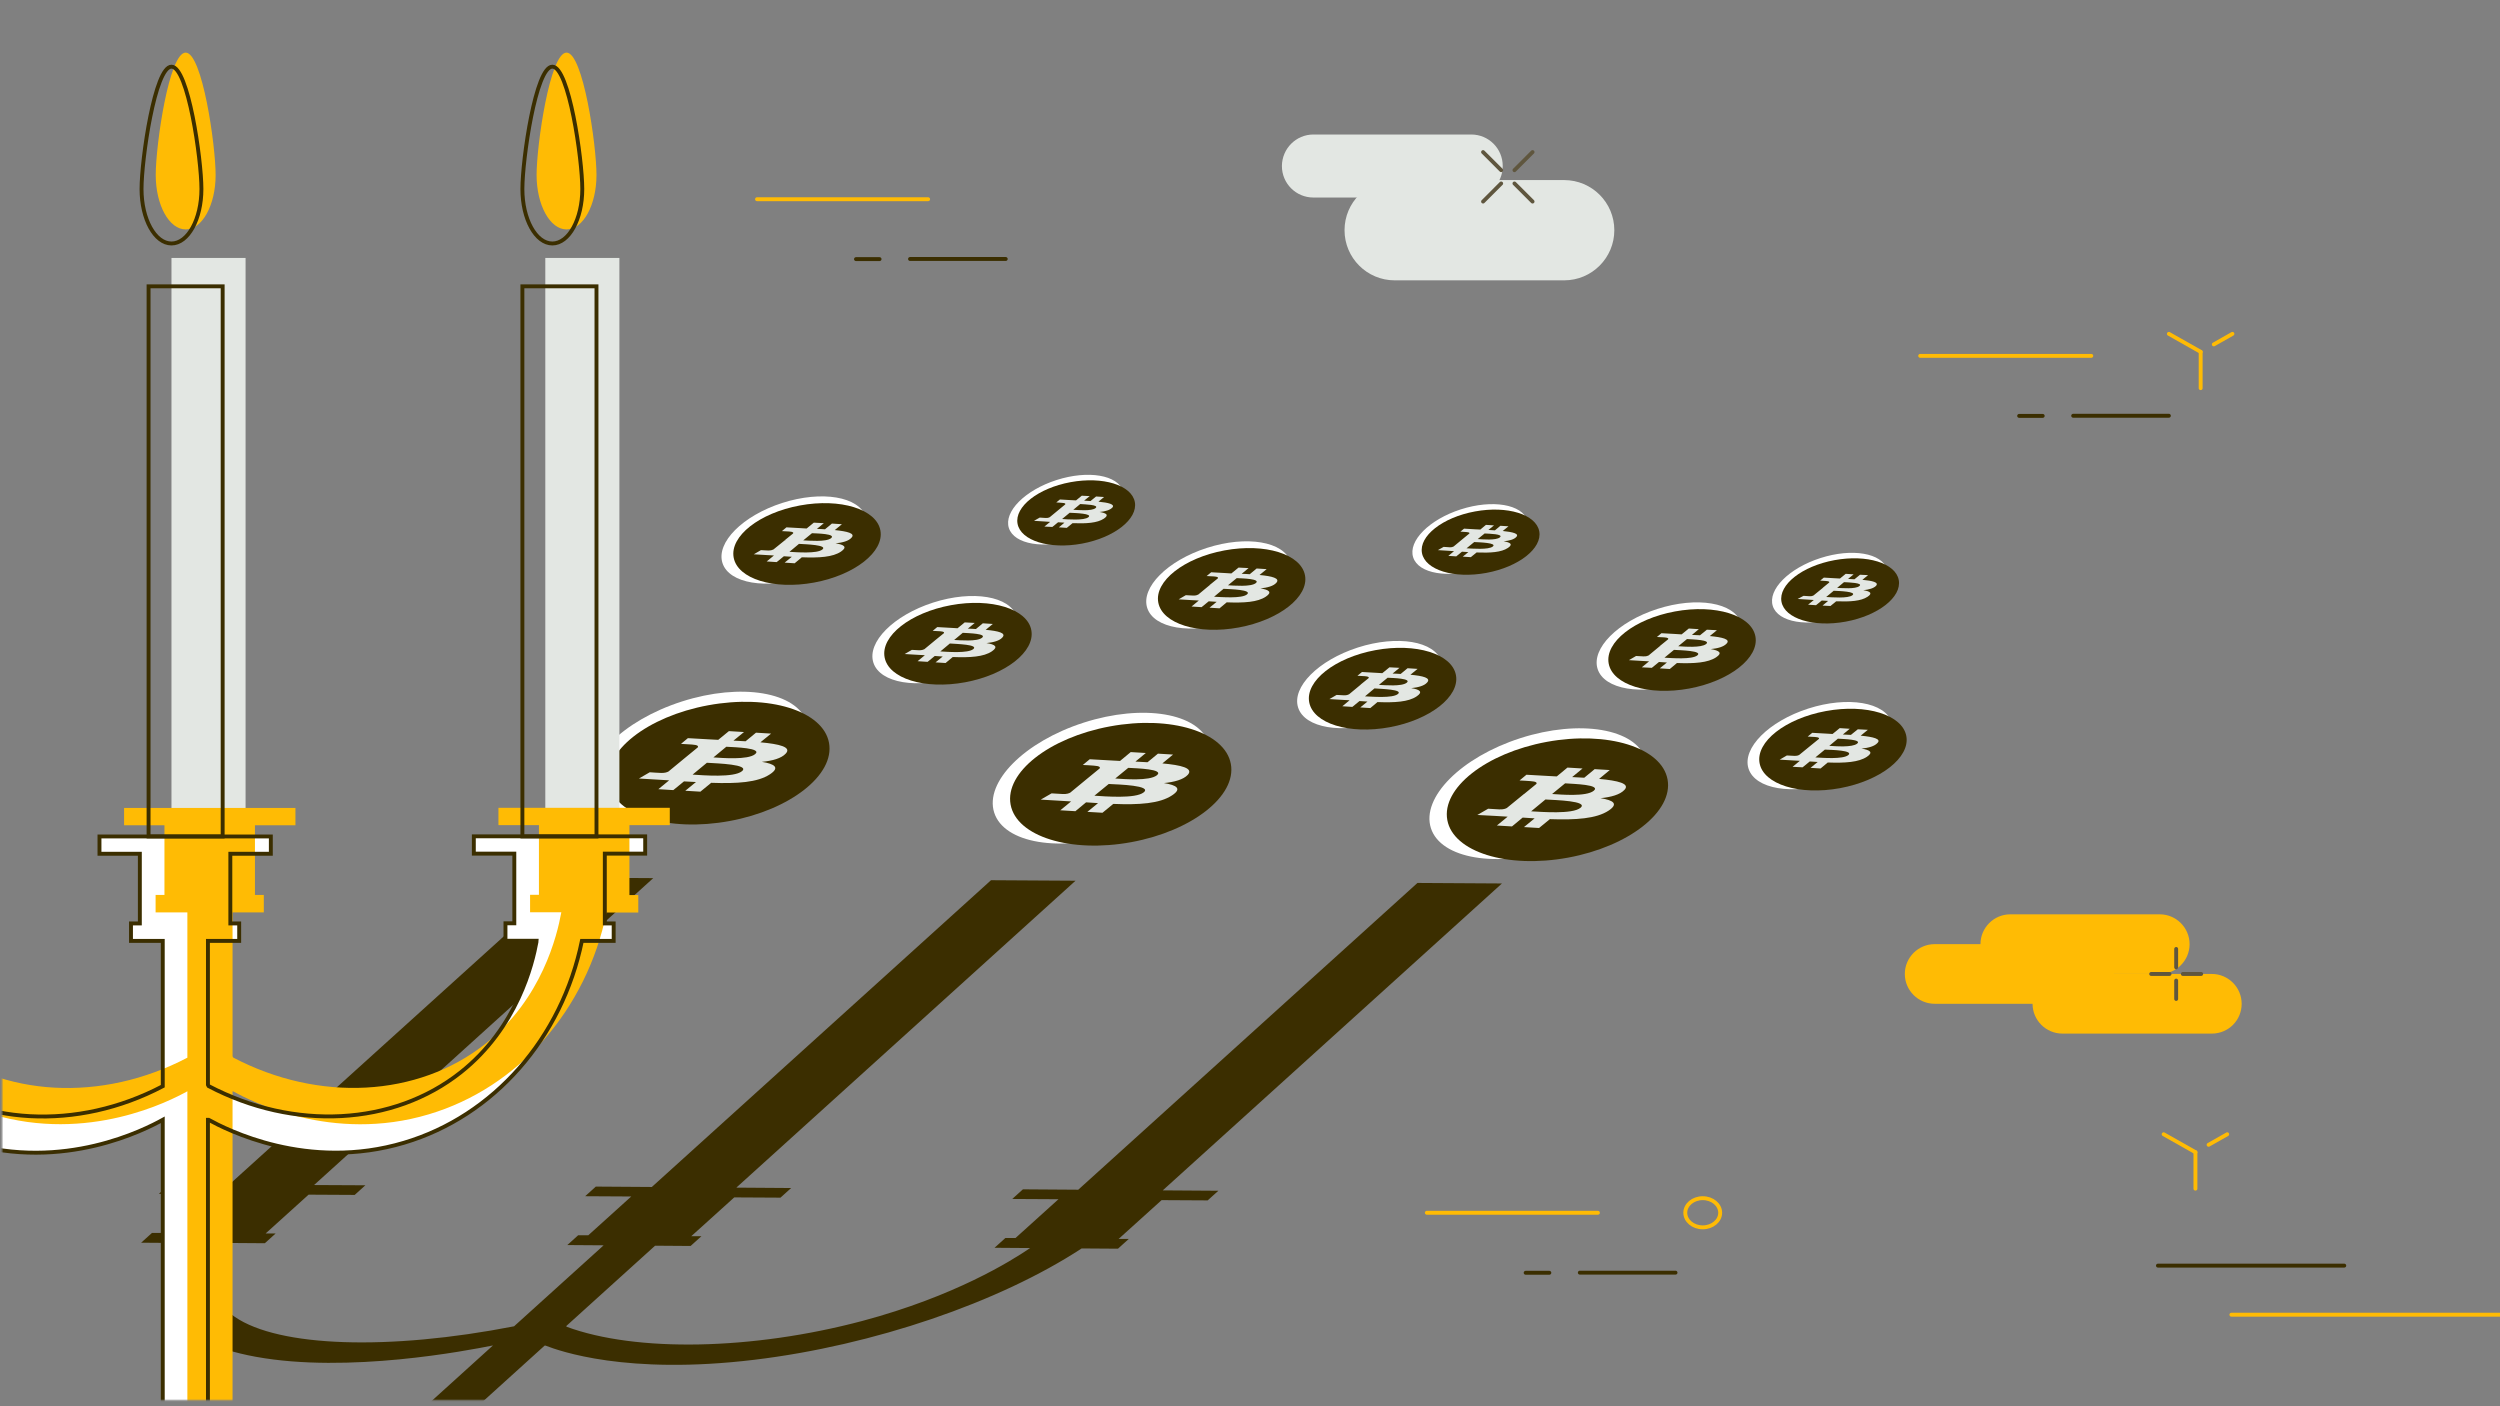 <svg width="1920" height="1080" viewBox="0 0 1920 1080" fill="none" xmlns="http://www.w3.org/2000/svg">
<rect x="0" y="0" width="1920" height="1080" fill="#808080" stroke="none"/>
<g clip-path="url(#clip0_2738_2905)">
<path d="M1307.7 942.6C1315.1 942.6 1321.1 937.586 1321.1 931.4C1321.1 925.215 1315.1 920.2 1307.7 920.2C1300.3 920.2 1294.3 925.215 1294.3 931.4C1294.3 937.586 1300.3 942.6 1307.7 942.6Z" stroke="#FFBB04" stroke-width="3" stroke-miterlimit="10" stroke-linecap="round" stroke-linejoin="round"/>
<path d="M1195.09 652.2C1240.63 637.574 1271.41 606.621 1263.85 583.064C1256.28 559.506 1213.23 552.266 1167.69 566.892C1122.16 581.518 1091.38 612.471 1098.94 636.028C1106.51 659.585 1149.56 666.826 1195.09 652.2Z" fill="white"/>
<path d="M1204.32 658.657C1251.02 650.036 1285.22 623.147 1280.68 598.598C1276.15 574.049 1234.62 561.137 1187.91 569.757C1141.2 578.378 1107.01 605.267 1111.54 629.816C1116.07 654.365 1157.61 667.277 1204.32 658.657Z" fill="#3B2E00"/>
<path d="M1228.1 598.2L1236.3 591.4L1224.7 590.7L1216.7 597.3C1213.7 597.1 1210.5 597 1207.4 596.8L1215.4 590.2L1203.8 589.5L1195.6 596.3C1193.1 596.2 1190.6 596 1188.2 595.9L1172.3 595L1167 599.4C1167 599.4 1175.4 599.8 1175.4 599.9C1180.1 600.2 1180.5 601.2 1179.9 602.1L1170.5 609.8C1170.7 609.8 1170.8 609.8 1171 609.8H1170.4L1157.3 620.5C1156.5 621 1154.6 621.8 1151.3 621.6C1150.8 621.6 1142.9 621.1 1142.9 621.1L1134.6 625.9L1149.7 626.7C1152.5 626.9 1155.2 627.1 1157.9 627.2L1149.6 634L1161.2 634.7L1169.4 627.9C1172.6 628.1 1175.6 628.3 1178.6 628.5L1170.4 635.2L1182 635.9L1190.3 629.1C1210.2 629.8 1226 628.8 1235.5 622.5C1243.2 617.3 1239.1 614.6 1229.2 613C1237.3 612.2 1244.1 610.3 1247.5 606.7C1252.3 601.8 1242.5 599.5 1228.1 598.2ZM1213.8 620.4C1207.6 625.5 1183.7 623.5 1175.9 623.1L1186.9 614C1194.7 614.5 1220.3 615.1 1213.8 620.4ZM1224 607.3C1218.3 612 1198.5 610.2 1192 609.8L1202 601.6C1208.4 602.1 1229.8 602.5 1224 607.3Z" fill="#E3E7E3"/>
<path d="M859.703 640.285C905.24 625.659 936.021 594.706 928.455 571.149C920.889 547.591 877.84 540.351 832.303 554.977C786.766 569.602 755.985 600.556 763.551 624.113C771.118 647.67 814.166 654.911 859.703 640.285Z" fill="white"/>
<path d="M868.919 646.755C915.627 638.135 949.819 611.245 945.288 586.697C940.757 562.148 899.22 549.235 852.512 557.856C805.804 566.476 771.612 593.366 776.143 617.915C780.674 642.463 822.211 655.376 868.919 646.755Z" fill="#3B2E00"/>
<path d="M892.699 586.301L900.899 579.501L889.299 578.801L881.299 585.401C878.299 585.201 875.099 585.101 871.999 584.901L879.999 578.301L868.399 577.601L860.199 584.401C857.699 584.301 855.199 584.101 852.799 584.001L836.899 583.101L831.599 587.501C831.599 587.501 839.999 587.901 839.999 588.001C844.699 588.301 845.099 589.301 844.499 590.201L835.099 597.901L821.999 608.701C821.199 609.201 819.299 610.001 815.999 609.801C815.499 609.801 807.599 609.301 807.599 609.301L799.299 614.101L814.399 615.001C817.199 615.201 819.899 615.301 822.599 615.501L814.299 622.301L825.899 623.001L834.099 616.201C837.299 616.401 840.299 616.601 843.299 616.801L835.099 623.501L846.699 624.201L854.999 617.401C874.899 618.201 890.599 617.201 900.199 610.801C907.899 605.701 903.799 603.001 893.899 601.401C901.999 600.601 908.799 598.701 912.199 595.101C916.899 589.901 906.999 587.601 892.699 586.301ZM878.399 608.501C872.199 613.601 848.299 611.601 840.499 611.101L851.499 602.101C859.299 602.501 884.899 603.201 878.399 608.501ZM888.499 595.401C882.799 600.001 862.999 598.301 856.499 597.901L866.499 589.701C872.999 590.101 894.399 590.601 888.499 595.401Z" fill="#E3E7E3"/>
<path d="M550.996 624.089C596.533 609.463 627.314 578.509 619.748 554.952C612.182 531.395 569.133 524.155 523.596 538.78C478.059 553.406 447.278 584.36 454.844 607.917C462.411 631.474 505.459 638.714 550.996 624.089Z" fill="white"/>
<path d="M560.314 630.545C607.022 621.925 641.213 595.035 636.683 570.487C632.152 545.938 590.614 533.025 543.906 541.646C497.198 550.266 463.007 577.156 467.538 601.705C472.069 626.253 513.606 639.166 560.314 630.545Z" fill="#3B2E00"/>
<path d="M584.001 570.1L592.201 563.4L580.601 562.7L572.601 569.3C569.601 569.1 566.401 569 563.301 568.8L571.401 562.2L559.801 561.5L551.601 568.2C549.101 568.1 546.601 567.9 544.201 567.8L528.301 566.9L523.001 571.3L531.401 571.8C536.101 572.1 536.401 573.1 535.901 574L526.501 581.7C526.801 581.7 527.301 581.7 527.701 581.8C527.301 581.8 526.901 581.7 526.501 581.7L513.401 592.5C512.501 593 510.601 593.8 507.401 593.6C507.501 593.7 499.001 593.1 499.001 593.1L490.701 597.9L505.701 598.8C508.501 599 511.301 599.1 513.901 599.3L505.601 606.1L517.101 606.8L525.301 600.1C528.401 600.3 531.501 600.5 534.501 600.6L526.301 607.3L537.901 608L546.201 601.2C566.101 601.9 581.801 601 591.401 594.6C599.101 589.5 595.001 586.7 585.101 585.1C593.301 584.3 600.101 582.4 603.401 578.8C608.301 573.7 598.401 571.4 584.001 570.1ZM569.801 592.3C563.601 597.4 539.701 595.4 531.901 594.9L542.901 585.8C550.701 586.3 576.201 587 569.801 592.3ZM579.901 579.2C574.301 583.8 554.401 582.1 547.901 581.7L557.801 573.5C564.301 573.9 585.801 574.4 579.901 579.2Z" fill="#E3E7E3"/>
<path d="M1407.04 601.107C1437.44 591.345 1457.98 570.686 1452.93 554.964C1447.88 539.242 1419.15 534.41 1388.76 544.171C1358.36 553.933 1337.82 574.592 1342.87 590.314C1347.92 606.037 1376.65 610.869 1407.04 601.107Z" fill="white"/>
<path d="M1413.17 605.299C1444.29 599.555 1467.07 581.646 1464.06 565.298C1461.04 548.951 1433.37 540.354 1402.25 546.098C1371.12 551.842 1348.34 569.751 1351.36 586.098C1354.38 602.446 1382.05 611.042 1413.17 605.299Z" fill="#3B2E00"/>
<path d="M1429 565L1434.5 560.5L1426.8 560.1L1421.5 564.4C1419.5 564.3 1417.4 564.2 1415.3 564.1L1420.6 559.7L1412.9 559.2L1407.4 563.7C1405.7 563.6 1404.1 563.5 1402.4 563.4L1391.8 562.8L1388.3 565.7L1393.9 566C1397 566.2 1397.3 566.9 1396.9 567.5L1390.6 572.6C1390.7 572.6 1390.9 572.6 1391 572.6H1390.6L1381.9 579.7C1381.3 580.1 1380.1 580.6 1377.9 580.5L1372.3 580.2L1366.8 583.4L1376.8 584C1378.7 584.1 1380.5 584.2 1382.3 584.3L1376.7 588.9L1384.4 589.3L1389.9 584.8C1392 585 1394 585.1 1396 585.2L1390.5 589.7L1398.2 590.2L1403.7 585.6C1417 586.1 1427.5 585.4 1433.8 581.2C1438.9 577.8 1436.2 576 1429.6 574.9C1435.1 574.4 1439.6 573.1 1441.8 570.7C1445.2 567.5 1438.6 565.9 1429 565ZM1419.5 579.9C1415.4 583.3 1399.5 582 1394.2 581.7L1401.5 575.7C1406.8 575.9 1423.8 576.3 1419.5 579.9ZM1426.3 571.1C1422.5 574.2 1409.3 573.1 1404.9 572.8L1411.5 567.3C1415.9 567.6 1430.2 567.9 1426.3 571.1Z" fill="#E3E7E3"/>
<path d="M1061.14 554.214C1091.53 544.453 1112.07 523.794 1107.02 508.071C1101.97 492.349 1073.24 487.517 1042.85 497.279C1012.46 507.041 991.912 527.7 996.962 543.422C1002.01 559.144 1030.74 563.976 1061.14 554.214Z" fill="white"/>
<path d="M1067.28 558.508C1098.4 552.764 1121.19 534.855 1118.17 518.507C1115.15 502.16 1087.48 493.563 1056.36 499.307C1025.24 505.051 1002.45 522.96 1005.47 539.307C1008.49 555.655 1036.16 564.251 1067.28 558.508Z" fill="#3B2E00"/>
<path d="M1083.2 518.2L1088.7 513.7L1081 513.2L1075.7 517.6C1073.7 517.5 1071.6 517.3 1069.5 517.3L1074.8 512.9L1067.1 512.5L1061.6 517C1059.9 516.9 1058.3 516.8 1056.6 516.7L1046 516.1L1042.5 519L1048.1 519.3C1051.2 519.5 1051.5 520.2 1051.1 520.8L1044.8 525.9C1045.1 525.9 1045.3 525.9 1045.6 526C1045.3 526 1045.1 526 1044.8 526L1036.1 533.2C1035.5 533.5 1034.3 534.1 1032.1 534L1026.5 533.7L1021 536.9L1031 537.5C1032.9 537.6 1034.7 537.7 1036.5 537.8L1030.9 542.4L1038.6 542.9L1044.1 538.4C1046.2 538.5 1048.2 538.7 1050.2 538.8L1044.7 543.3L1052.4 543.8L1057.9 539.2C1071.2 539.7 1081.7 539.1 1088 534.8C1093.1 531.4 1090.4 529.5 1083.8 528.5C1089.3 527.9 1093.8 526.7 1096 524.2C1099.3 520.6 1092.8 519.1 1083.2 518.2ZM1073.6 533C1069.5 536.4 1053.6 535 1048.3 534.8L1055.6 528.7C1060.9 529.1 1077.9 529.5 1073.6 533ZM1080.4 524.3C1076.6 527.4 1063.4 526.2 1059 526L1065.7 520.5C1070.1 520.7 1084.3 521.1 1080.4 524.3Z" fill="#E3E7E3"/>
<path d="M734.931 519.71C765.324 509.948 785.869 489.289 780.819 473.567C775.77 457.844 747.038 453.012 716.645 462.774C686.252 472.536 665.707 493.195 670.757 508.917C675.806 524.639 704.538 529.471 734.931 519.71Z" fill="white"/>
<path d="M741.177 523.994C772.298 518.25 795.08 500.342 792.063 483.994C789.046 467.646 761.372 459.05 730.251 464.793C699.131 470.537 676.348 488.446 679.365 504.794C682.383 521.141 710.057 529.738 741.177 523.994Z" fill="#3B2E00"/>
<path d="M757.001 483.7L762.501 479.2L754.801 478.7L749.501 483.1C747.501 483 745.401 482.8 743.301 482.8L748.601 478.4L740.901 478L735.401 482.5C733.701 482.4 732.101 482.3 730.401 482.2L719.801 481.6L716.301 484.5L721.901 484.8C725.001 485 725.301 485.7 724.901 486.3L718.601 491.4C718.701 491.4 718.801 491.4 719.001 491.4H718.601L709.901 498.6C709.301 498.9 708.101 499.4 705.901 499.4L700.301 499.1L694.801 502.3L704.801 502.9C706.701 503 708.501 503.1 710.301 503.2L704.701 507.8L712.401 508.3L717.901 503.8C720.001 503.9 722.001 504.1 724.001 504.2L718.501 508.7L726.201 509.2L731.701 504.6C745.001 505.1 755.501 504.5 761.801 500.2C766.901 496.7 764.201 494.9 757.601 493.9C763.101 493.3 767.601 492.1 769.801 489.6C773.101 486.1 766.601 484.6 757.001 483.7ZM747.501 498.5C743.401 501.9 727.501 500.6 722.201 500.3L729.501 494.2C734.701 494.6 751.801 495 747.501 498.5ZM754.201 489.8C750.401 492.9 737.201 491.7 732.801 491.5L739.401 486C743.901 486.3 758.201 486.6 754.201 489.8Z" fill="#E3E7E3"/>
<path d="M1412.71 474.098C1436.95 466.312 1453.33 449.812 1449.3 437.245C1445.26 424.678 1422.34 420.801 1398.1 428.587C1373.86 436.373 1357.48 452.872 1361.51 465.44C1365.55 478.007 1388.47 481.883 1412.71 474.098Z" fill="white"/>
<path d="M1417.57 477.405C1442.44 472.814 1460.66 458.526 1458.25 445.491C1455.85 432.456 1433.73 425.611 1408.86 430.202C1383.98 434.793 1365.77 449.081 1368.17 462.116C1370.58 475.151 1392.7 481.996 1417.57 477.405Z" fill="#3B2E00"/>
<path d="M1430.3 445.3L1434.7 441.7L1428.5 441.4L1424.2 444.9C1422.6 444.8 1420.9 444.7 1419.3 444.6L1423.6 441.1L1417.5 440.7L1413.1 444.3C1411.8 444.3 1410.5 444.2 1409.2 444.1L1400.7 443.6L1397.9 445.9L1402.4 446.2C1404.9 446.4 1405.1 446.9 1404.8 447.4L1399.8 451.5C1400 451.5 1400.2 451.5 1400.4 451.6C1400.2 451.6 1400 451.6 1399.8 451.6L1392.8 457.3C1392.3 457.6 1391.3 458 1389.6 457.9L1385.1 457.6L1380.6 460L1388.6 460.5C1390.1 460.6 1391.6 460.7 1393 460.8L1388.6 464.4L1394.7 464.8L1399.1 461.2C1400.8 461.3 1402.4 461.4 1404 461.5L1399.7 465.1L1405.8 465.4L1410.2 461.8C1420.8 462.2 1429.2 461.7 1434.3 458.3C1438.4 455.6 1436.3 454.1 1431 453.3C1435.4 452.8 1439 451.8 1440.8 449.9C1443.2 447.2 1437.9 446 1430.3 445.3ZM1422.7 457.1C1419.4 459.8 1406.7 458.7 1402.5 458.5L1408.3 453.7C1412.5 453.9 1426.1 454.3 1422.7 457.1ZM1428 450.1C1425 452.6 1414.4 451.6 1410.9 451.5L1416.2 447.1C1419.8 447.3 1431.2 447.6 1428 450.1Z" fill="#E3E7E3"/>
<path d="M1136.52 436.705C1160.76 428.919 1177.14 412.42 1173.1 399.852C1169.07 387.285 1146.14 383.409 1121.9 391.195C1097.66 398.98 1081.28 415.48 1085.32 428.047C1089.36 440.615 1112.28 444.491 1136.52 436.705Z" fill="white"/>
<path d="M1141.47 439.998C1166.35 435.407 1184.56 421.118 1182.15 408.084C1179.75 395.049 1157.63 388.204 1132.76 392.795C1107.88 397.386 1089.67 411.674 1092.07 424.709C1094.48 437.744 1116.6 444.589 1141.47 439.998Z" fill="#3B2E00"/>
<path d="M1154.1 407.801L1158.5 404.201L1152.3 403.801L1148.1 407.301C1146.5 407.201 1144.8 407.101 1143.1 407.001L1147.4 403.501L1141.2 403.101L1136.9 406.701C1135.6 406.601 1134.2 406.601 1132.9 406.501L1124.4 406.001L1121.6 408.301L1126.1 408.601C1128.6 408.801 1128.8 409.301 1128.4 409.801L1123.4 413.901L1116.4 419.701C1115.9 420.001 1114.9 420.401 1113.2 420.301C1113.3 420.301 1108.7 420.001 1108.7 420.001L1104.3 422.501L1112.3 423.001C1113.8 423.101 1115.2 423.201 1116.7 423.301L1112.3 426.901L1118.4 427.301L1122.8 423.701C1124.5 423.801 1126.1 423.901 1127.7 424.001L1123.4 427.501L1129.6 427.901L1134 424.301C1144.6 424.701 1153 424.201 1158.1 420.801C1162.2 418.001 1160 416.601 1154.8 415.701C1159.1 415.301 1162.8 414.301 1164.5 412.401C1167 409.801 1161.7 408.601 1154.1 407.801ZM1146.5 419.701C1143.2 422.401 1130.5 421.301 1126.3 421.101L1132.2 416.301C1136.4 416.501 1149.9 416.901 1146.5 419.701ZM1151.9 412.701C1148.9 415.201 1138.3 414.201 1134.9 414.001L1140.2 409.701C1143.6 409.901 1155 410.101 1151.9 412.701Z" fill="#E3E7E3"/>
<path d="M826.021 414.183C850.262 406.397 866.64 389.897 862.604 377.33C858.568 364.763 835.644 360.886 811.404 368.672C787.163 376.458 770.784 392.957 774.82 405.525C778.857 418.092 801.78 421.968 826.021 414.183Z" fill="white"/>
<path d="M830.873 417.509C855.748 412.918 873.962 398.629 871.557 385.594C869.151 372.56 847.036 365.714 822.161 370.305C797.286 374.896 779.071 389.185 781.477 402.22C783.883 415.255 805.998 422.1 830.873 417.509Z" fill="#3B2E00"/>
<path d="M843.602 385.3L847.902 381.7L841.802 381.3L837.502 384.8C835.902 384.7 834.202 384.6 832.602 384.5L836.902 381L830.802 380.7L826.402 384.3C825.102 384.2 823.802 384.2 822.502 384.1L814.002 383.6L811.202 385.9C811.202 385.9 815.702 386.1 815.702 386.2C818.202 386.3 818.402 386.9 818.102 387.4L813.102 391.5L806.202 397.2C805.702 397.5 804.702 397.9 803.002 397.8L798.502 397.5L794.102 400L802.102 400.5C803.602 400.6 805.102 400.7 806.502 400.8L802.102 404.4L808.202 404.7L812.602 401.1C814.302 401.2 815.902 401.3 817.502 401.4L813.202 405L819.302 405.4L823.702 401.8C834.302 402.2 842.702 401.7 847.802 398.3C851.902 395.5 849.801 394.1 844.501 393.2C848.901 392.8 852.502 391.7 854.302 389.8C856.502 387.3 851.202 386 843.602 385.3ZM835.901 397.2C832.601 399.9 819.902 398.9 815.702 398.6L821.502 393.8C825.802 394 839.401 394.4 835.901 397.2ZM841.402 390.2C838.402 392.7 827.802 391.7 824.302 391.5L829.602 387.1C833.102 387.4 844.502 387.6 841.402 390.2Z" fill="#E3E7E3"/>
<path d="M1291.16 524.599C1321.55 514.837 1342.09 494.179 1337.04 478.456C1331.99 462.734 1303.26 457.902 1272.87 467.664C1242.48 477.425 1221.93 498.084 1226.98 513.807C1232.03 529.529 1260.76 534.361 1291.16 524.599Z" fill="white"/>
<path d="M1297.28 528.797C1328.4 523.053 1351.18 505.144 1348.16 488.797C1345.15 472.449 1317.47 463.852 1286.35 469.596C1255.23 475.34 1232.45 493.249 1235.47 509.596C1238.48 525.944 1266.16 534.541 1297.28 528.797Z" fill="#3B2E00"/>
<path d="M1313.1 488.5L1318.6 484L1310.9 483.6L1305.6 487.9C1303.6 487.8 1301.5 487.7 1299.4 487.6L1304.7 483.2L1297 482.7L1291.5 487.2C1289.8 487.1 1288.2 487 1286.6 486.9L1276 486.3L1272.5 489.2L1278.1 489.5C1281.2 489.7 1281.5 490.4 1281.1 491L1274.8 496.1C1275.1 496.1 1275.3 496.1 1275.6 496.2C1275.3 496.2 1275.1 496.2 1274.8 496.2L1266.1 503.4C1265.5 503.7 1264.3 504.2 1262.1 504.1L1256.5 503.8L1251 507L1261 507.6C1262.9 507.7 1264.7 507.8 1266.5 507.9L1260.9 512.5L1268.6 512.9L1274.1 508.4C1276.2 508.6 1278.2 508.7 1280.2 508.8L1274.7 513.3L1282.4 513.8L1287.9 509.2C1301.2 509.7 1311.7 509 1318 504.8C1323.1 501.4 1320.4 499.6 1313.8 498.5C1319.3 498 1323.8 496.7 1326 494.3C1329.3 490.9 1322.7 489.4 1313.1 488.5ZM1303.6 503.3C1299.5 506.7 1283.6 505.4 1278.3 505.1L1285.6 499.1C1290.8 499.4 1307.9 499.8 1303.6 503.3ZM1310.3 494.6C1306.5 497.7 1293.3 496.6 1288.9 496.3L1295.6 490.8C1300 491.1 1314.3 491.4 1310.3 494.6Z" fill="#E3E7E3"/>
<path d="M945.246 477.707C975.639 467.945 996.184 447.286 991.134 431.564C986.084 415.841 957.352 411.009 926.959 420.771C896.566 430.533 876.021 451.192 881.071 466.914C886.121 482.636 914.853 487.468 945.246 477.707Z" fill="white"/>
<path d="M951.369 481.908C982.489 476.164 1005.27 458.256 1002.25 441.908C999.237 425.56 971.563 416.964 940.443 422.707C909.322 428.451 886.54 446.36 889.557 462.708C892.574 479.056 920.248 487.652 951.369 481.908Z" fill="#3B2E00"/>
<path d="M967.299 441.599L972.799 437.099L965.099 436.599L959.799 440.999C957.799 440.899 955.699 440.699 953.599 440.699L958.899 436.299L951.199 435.899L945.699 440.399C943.999 440.299 942.399 440.199 940.799 440.099L930.199 439.499L926.699 442.399L932.299 442.699C935.399 442.899 935.699 443.599 935.299 444.199L928.999 449.299C929.299 449.299 929.499 449.299 929.799 449.399C929.499 449.399 929.299 449.399 928.999 449.399L920.299 456.599C919.699 456.899 918.499 457.499 916.299 457.399L910.699 457.099L905.199 460.299L915.199 460.899C917.099 460.999 918.899 461.099 920.699 461.199L915.099 465.799L922.799 466.299L928.299 461.799C930.399 461.899 932.399 462.099 934.399 462.199L928.899 466.699L936.599 467.199L942.099 462.599C955.399 463.099 965.899 462.499 972.199 458.199C977.299 454.799 974.599 452.899 967.999 451.899C973.499 451.299 977.999 450.099 980.199 447.599C983.399 444.099 976.899 442.499 967.299 441.599ZM957.699 456.499C953.599 459.899 937.699 458.499 932.399 458.299L939.699 452.199C944.999 452.499 961.999 452.899 957.699 456.499ZM964.499 447.799C960.699 450.899 947.499 449.699 943.099 449.499L949.799 443.999C954.099 444.199 968.399 444.499 964.499 447.799Z" fill="#E3E7E3"/>
<path d="M619.041 443.204C649.434 433.442 669.979 412.783 664.929 397.061C659.879 381.338 631.147 376.506 600.754 386.268C570.361 396.03 549.816 416.689 554.866 432.411C559.916 448.133 588.648 452.965 619.041 443.204Z" fill="white"/>
<path d="M625.263 447.395C656.384 441.652 679.166 423.743 676.149 407.395C673.132 391.047 645.458 382.451 614.337 388.195C583.217 393.939 560.434 411.847 563.451 428.195C566.469 444.543 594.143 453.139 625.263 447.395Z" fill="#3B2E00"/>
<path d="M641.1 407.1L646.6 402.6L638.9 402.1L633.6 406.5C631.6 406.4 629.5 406.2 627.4 406.2L632.7 401.8L625 401.4L619.5 405.9C617.8 405.8 616.2 405.7 614.6 405.6L604 405L600.5 407.9L606.1 408.2C609.2 408.4 609.5 409.1 609.1 409.7L602.8 414.8C603.1 414.8 603.3 414.8 603.6 414.9C603.3 414.9 603.1 414.9 602.8 414.9L594 422C593.4 422.3 592.2 422.8 590 422.8L584.4 422.5L578.9 425.7L588.9 426.3C590.8 426.4 592.6 426.5 594.4 426.6L588.8 431.2L596.5 431.7L602 427.2C604.1 427.3 606.1 427.5 608.1 427.6L602.6 432.1L610.3 432.6L615.8 428C629.1 428.5 639.6 427.9 645.9 423.6C651 420.1 648.3 418.3 641.7 417.3C647.2 416.7 651.7 415.5 653.9 413C657.2 409.6 650.7 408.1 641.1 407.1ZM631.6 422C627.5 425.4 611.6 424.1 606.3 423.8L613.6 417.7C618.8 418 635.9 418.5 631.6 422ZM638.3 413.3C634.5 416.4 621.3 415.2 616.9 415L623.6 409.5C628 409.7 642.2 410 638.3 413.3Z" fill="#E3E7E3"/>
<mask id="mask0_2738_2905" style="mask-type:luminance" maskUnits="userSpaceOnUse" x="1" y="10" width="1895" height="1066">
<path d="M1895.4 10.1H1.699V1075.3H1895.4V10.1Z" fill="white"/>
</mask>
<g mask="url(#mask0_2738_2905)">
<path d="M892.1 921.7L859.1 951.5H866.9L858.6 959L830.7 958.8C767.3 1000.3 670.7 1033.3 579.4 1044.3C481.1 1056.2 429.5 1037.5 418.9 1033.4H418.3L270 1167.6L297.3 1167.8L289.1 1175.3H281.3L248.9 1204.6C296.8 1209.2 329.4 1222.2 344 1240.7L341.5 1241L325.9 1255.1L-54.4 1252.4L-53 1238.2L-3 1238.5C51.9 1220.5 112.4 1208.1 169.6 1204.1L202 1174.8H194.2L202.4 1167.3L230.3 1167.5L378.6 1033.3C359 1037.2 267.4 1055 196.4 1042C130.5 1030 107.7 996.3 136.2 954.6L108.4 954.4L116.7 946.9H124.4L157.4 917.1L122 916.9L130.2 909.5L176 909.8L436.8 674L501.7 674.4L241.2 910.1L280.6 910.3L272.4 917.7L237 917.5L204 947.3H211.7L203.4 954.8L176.1 954.6C175.9 954.9 175.7 955.2 175.5 955.5C168.4 965.5 152.5 992.2 180.4 1011.4C214.2 1034.6 298.6 1037.4 394.8 1018.6L463.6 956.4L435.7 956.2L444 948.7H451.8L484.8 918.9L449.4 918.7L457.6 911.3L500.6 911.6L761.1 676L826 676.4L565.5 912.1L607.6 912.4L599.4 919.8L563.9 919.6L530.9 949.4H538.7L530.4 956.9L503.1 956.7L435 1018.3V1018.9C488.6 1038.7 577.9 1036.9 662.2 1014.5C733.4 995.5 776.7 968.3 790.7 958.8C790.9 958.7 791 958.6 791.2 958.5L763.8 958.3L772.1 950.8H779.9L812.9 921L777.4 920.8L785.6 913.4L828.1 913.7L1088.6 678.1L1153.5 678.5L893 914.2L935.7 914.5L927.5 921.9L892.1 921.7Z" fill="#3B2E00"/>
</g>
<mask id="mask1_2738_2905" style="mask-type:luminance" maskUnits="userSpaceOnUse" x="1" y="10" width="1895" height="1066">
<path d="M1895.4 10.1H1.699V1075.3H1895.4V10.1Z" fill="white"/>
</mask>
<g mask="url(#mask1_2738_2905)">
<path d="M475.699 198.1H418.799V620.6H475.699V198.1Z" fill="#E3E7E3"/>
<path d="M188.599 198.1H131.699V620.6H188.599V198.1Z" fill="#E3E7E3"/>
<path d="M464.499 655.7V709.2H471.299V722.6H446.899C431.599 797.2 379.299 857.1 310.399 877.6C236.199 899.8 173.499 867.3 160.199 860H159.699V1100.6H183.699V1113.9H176.899V1166.5C222.999 1174.2 263.899 1197 294.399 1229.8H340.399V1255.1H-53.601V1229.8H-9.701C20.699 1197.1 61.499 1174.3 107.399 1166.6V1114H100.599V1100.7H124.999V860C111.799 867.3 48.999 899.9 -25.201 877.6C-94.101 857 -146.401 797.1 -161.701 722.6H-186.101V709.2H-179.301V655.7H-210.301V642.4H-78.701V655.7H-109.801V709.2H-103.001V722.6H-127.001C-126.901 723.1 -126.801 723.6 -126.701 724.2V724.3C-123.301 742.2 -111.401 789.9 -68.601 823.7C-16.801 864.6 59.299 868.7 124.999 834.2V722.6H100.599V709.2H107.399V655.7H76.399V642.4H207.999V655.7H176.899V709.2H183.699V722.6H159.699V833.1L160.199 834.1C225.899 868.6 301.999 864.6 353.799 823.6C397.499 789 408.999 740 412.099 723C412.199 722.8 412.199 722.6 412.199 722.5H388.199V709.1H394.999V655.6H363.899V642.3H495.499V655.6H464.499V655.7Z" fill="white"/>
<path d="M483.4 633.899V687.399H490.2V700.799H465.8C450.5 775.399 398.2 835.299 329.3 855.799C255.1 877.999 192.4 845.499 179.1 838.199H178.6V1078.8H202.6V1092.1H195.8V1144.7C241.9 1152.4 282.8 1175.2 313.3 1208H359.3V1233.3H-34.7V1208H9.2C39.6 1175.3 80.4 1152.5 126.3 1144.8V1092.2H119.5V1078.9H143.9V838.099C130.7 845.399 67.9 877.999 -6.3 855.699C-75.2 835.099 -127.5 775.199 -142.8 700.699H-167.2V687.299H-160.4V633.799H-191.4V620.499H-59.8V633.799H-90.9V687.299H-84.1V700.699H-108.1C-108 701.199 -107.9 701.699 -107.8 702.299V702.399C-104.4 720.299 -92.5 767.999 -49.7 801.799C2.1 842.699 78.2 846.799 143.9 812.299V700.699H119.5V687.299H126.3V633.799H95.3V620.499H226.9V633.799H195.8V687.299H202.6V700.699H178.6V811.199L179.1 812.199C244.8 846.699 320.9 842.699 372.7 801.699C416.4 767.099 427.9 718.099 431 701.099C431.1 700.899 431.1 700.699 431.1 700.599H407.1V687.199H413.9V633.699H382.8V620.399H514.4V633.699H483.4V633.899Z" fill="#FFBB04"/>
<path d="M464.499 655.7V709.2H471.299V722.6H446.899C431.599 797.2 379.299 857.1 310.399 877.6C236.199 899.8 173.499 867.3 160.199 860H159.699V1100.6H183.699V1113.9H176.899V1166.5C222.999 1174.2 263.899 1197 294.399 1229.8H340.399V1255.1H-53.601V1229.8H-9.701C20.699 1197.1 61.499 1174.3 107.399 1166.6V1114H100.599V1100.7H124.999V860C111.799 867.3 48.999 899.9 -25.201 877.6C-94.101 857 -146.401 797.1 -161.701 722.6H-186.101V709.2H-179.301V655.7H-210.301V642.4H-78.701V655.7H-109.801V709.2H-103.001V722.6H-127.001C-126.901 723.1 -126.801 723.6 -126.701 724.2V724.3C-123.301 742.2 -111.401 789.9 -68.601 823.7C-16.801 864.6 59.299 868.7 124.999 834.2V722.6H100.599V709.2H107.399V655.7H76.399V642.4H207.999V655.7H176.899V709.2H183.699V722.6H159.699V833.1L160.199 834.1C225.899 868.6 301.999 864.6 353.799 823.6C397.499 789 408.999 740 412.099 723C412.199 722.8 412.199 722.6 412.199 722.5H388.199V709.1H394.999V655.6H363.899V642.3H495.499V655.6H464.499V655.7Z" stroke="#3B2E00" stroke-width="3" stroke-miterlimit="10"/>
<path d="M458.099 219.899H401.199V642.399H458.099V219.899Z" stroke="#3B2E00" stroke-width="3" stroke-miterlimit="10"/>
<path d="M171 219.899H114.1V642.399H171V219.899Z" stroke="#3B2E00" stroke-width="3" stroke-miterlimit="10"/>
<path d="M142.6 40.399C155.3 40.399 165.6 111.299 165.6 134.399C165.6 157.499 155.3 176.199 142.6 176.199C129.9 176.199 119.6 157.499 119.6 134.399C119.6 111.299 129.8 40.399 142.6 40.399Z" fill="#FFBB04"/>
<path d="M435.1 40.399C447.8 40.399 458.1 111.299 458.1 134.399C458.1 157.499 447.8 176.199 435.1 176.199C422.4 176.199 412.1 157.499 412.1 134.399C412.1 111.299 422.4 40.399 435.1 40.399Z" fill="#FFBB04"/>
<path d="M131.699 51.199C144.399 51.199 154.699 122.099 154.699 145.199C154.699 168.299 144.399 186.999 131.699 186.999C118.999 186.999 108.699 168.299 108.699 145.199C108.699 122.099 118.999 51.199 131.699 51.199Z" stroke="#3B2E00" stroke-width="3" stroke-miterlimit="10"/>
<path d="M424.199 51.199C436.899 51.199 447.199 122.099 447.199 145.199C447.199 168.299 436.899 186.999 424.199 186.999C411.499 186.999 401.199 168.299 401.199 145.199C401.199 122.099 411.499 51.199 424.199 51.199Z" stroke="#3B2E00" stroke-width="3" stroke-miterlimit="10"/>
</g>
<path d="M1171.7 977.5H1189.9" stroke="#3B2E00" stroke-width="3" stroke-miterlimit="10" stroke-linecap="round" stroke-linejoin="round"/>
<path d="M1095.8 931.4H1227.2" stroke="#FFBB04" stroke-width="3" stroke-miterlimit="10" stroke-linecap="round" stroke-linejoin="round"/>
<path d="M1213.3 977.4H1286.8" stroke="#3B2E00" stroke-width="3" stroke-miterlimit="10" stroke-linecap="round" stroke-linejoin="round"/>
<path d="M657.4 199H675.5" stroke="#3B2E00" stroke-width="3" stroke-miterlimit="10" stroke-linecap="round" stroke-linejoin="round"/>
<path d="M581.4 153H712.8" stroke="#FFBB04" stroke-width="3" stroke-miterlimit="10" stroke-linecap="round" stroke-linejoin="round"/>
<path d="M698.9 198.9H772.4" stroke="#3B2E00" stroke-width="3" stroke-miterlimit="10" stroke-linecap="round" stroke-linejoin="round"/>
<path d="M1550.7 319.4H1568.8" stroke="#3B2E00" stroke-width="3" stroke-miterlimit="10" stroke-linecap="round" stroke-linejoin="round"/>
<path d="M1474.7 273.3H1606.1" stroke="#FFBB04" stroke-width="3" stroke-miterlimit="10" stroke-linecap="round" stroke-linejoin="round"/>
<path d="M1592.2 319.3H1665.7" stroke="#3B2E00" stroke-width="3" stroke-miterlimit="10" stroke-linecap="round" stroke-linejoin="round"/>
<path d="M1658.7 748H1543.9C1531.3 748 1521 737.7 1521 725.1C1521 712.5 1531.3 702.2 1543.9 702.2H1658.7C1671.3 702.2 1681.6 712.5 1681.6 725.1C1681.6 737.7 1671.4 748 1658.7 748Z" fill="#FFBB04"/>
<path d="M1698.7 793.8H1583.9C1571.3 793.8 1561 783.5 1561 770.9C1561 758.3 1571.3 748 1583.9 748H1698.7C1711.3 748 1721.6 758.3 1721.6 770.9C1721.6 783.6 1711.4 793.8 1698.7 793.8Z" fill="#FFBB04"/>
<path d="M1600.6 770.901H1485.8C1473.2 770.901 1462.9 760.601 1462.9 748.001C1462.9 735.401 1473.2 725.101 1485.8 725.101H1600.6C1613.2 725.101 1623.5 735.401 1623.5 748.001C1623.5 760.701 1613.2 770.901 1600.6 770.901Z" fill="#FFBB04"/>
<path d="M1671.3 728.8V742.9" stroke="#5F563E" stroke-width="3" stroke-miterlimit="10" stroke-linecap="round" stroke-linejoin="round"/>
<path d="M1671.3 753.1V767.2" stroke="#5F563E" stroke-width="3" stroke-miterlimit="10" stroke-linecap="round" stroke-linejoin="round"/>
<path d="M1652.1 748H1666.2" stroke="#5F563E" stroke-width="3" stroke-miterlimit="10" stroke-linecap="round" stroke-linejoin="round"/>
<path d="M1676.4 748H1690.5" stroke="#5F563E" stroke-width="3" stroke-miterlimit="10" stroke-linecap="round" stroke-linejoin="round"/>
<path d="M1008.7 103.3H1129.9C1143.3 103.3 1154.1 114.1 1154.1 127.5C1154.1 140.9 1143.3 151.7 1129.9 151.7H1008.7C995.3 151.7 984.5 140.9 984.5 127.5C984.6 114.1 995.4 103.3 1008.7 103.3Z" fill="#E3E7E3"/>
<path d="M1071.1 138.3H1201.3C1222.5 138.3 1239.8 155.5 1239.8 176.8C1239.8 198 1222.6 215.3 1201.3 215.3H1071.1C1049.9 215.3 1032.6 198.1 1032.6 176.8C1032.6 155.5 1049.9 138.3 1071.1 138.3Z" fill="#E3E7E3"/>
<path d="M1139 116.8L1152.9 130.7" stroke="#5F563E" stroke-width="3" stroke-miterlimit="10" stroke-linecap="round" stroke-linejoin="round"/>
<path d="M1163.1 140.899L1177 154.799" stroke="#5F563E" stroke-width="3" stroke-miterlimit="10" stroke-linecap="round" stroke-linejoin="round"/>
<path d="M1139 154.799L1152.9 140.899" stroke="#5F563E" stroke-width="3" stroke-miterlimit="10" stroke-linecap="round" stroke-linejoin="round"/>
<path d="M1163.1 130.7L1177 116.8" stroke="#5F563E" stroke-width="3" stroke-miterlimit="10" stroke-linecap="round" stroke-linejoin="round"/>
<path d="M1665.7 256.4L1690.1 270.2" stroke="#FFBB04" stroke-width="3" stroke-miterlimit="10" stroke-linecap="round" stroke-linejoin="round"/>
<path d="M1714.5 256.4L1700.2 264.5" stroke="#FFBB04" stroke-width="3" stroke-miterlimit="10" stroke-linecap="round" stroke-linejoin="round"/>
<path d="M1690.1 270.2V298.1" stroke="#FFBB04" stroke-width="3" stroke-miterlimit="10" stroke-linecap="round" stroke-linejoin="round"/>
<path d="M1970.4 1009.7H1713.7" stroke="#FFBB04" stroke-width="3" stroke-miterlimit="10" stroke-linecap="round" stroke-linejoin="round"/>
<path d="M1800.4 972H1657.3" stroke="#3B2E00" stroke-width="3" stroke-miterlimit="10" stroke-linecap="round" stroke-linejoin="round"/>
<path d="M1661.7 871.1L1686.1 884.9" stroke="#FFBB04" stroke-width="3" stroke-miterlimit="10" stroke-linecap="round" stroke-linejoin="round"/>
<path d="M1710.5 871.1L1696.2 879.2" stroke="#FFBB04" stroke-width="3" stroke-miterlimit="10" stroke-linecap="round" stroke-linejoin="round"/>
<path d="M1686.1 884.899V912.899" stroke="#FFBB04" stroke-width="3" stroke-miterlimit="10" stroke-linecap="round" stroke-linejoin="round"/>
</g>
<defs>
<clipPath id="clip0_2738_2905">
<rect width="1920" height="1080" fill="white"/>
</clipPath>
</defs>
</svg>
